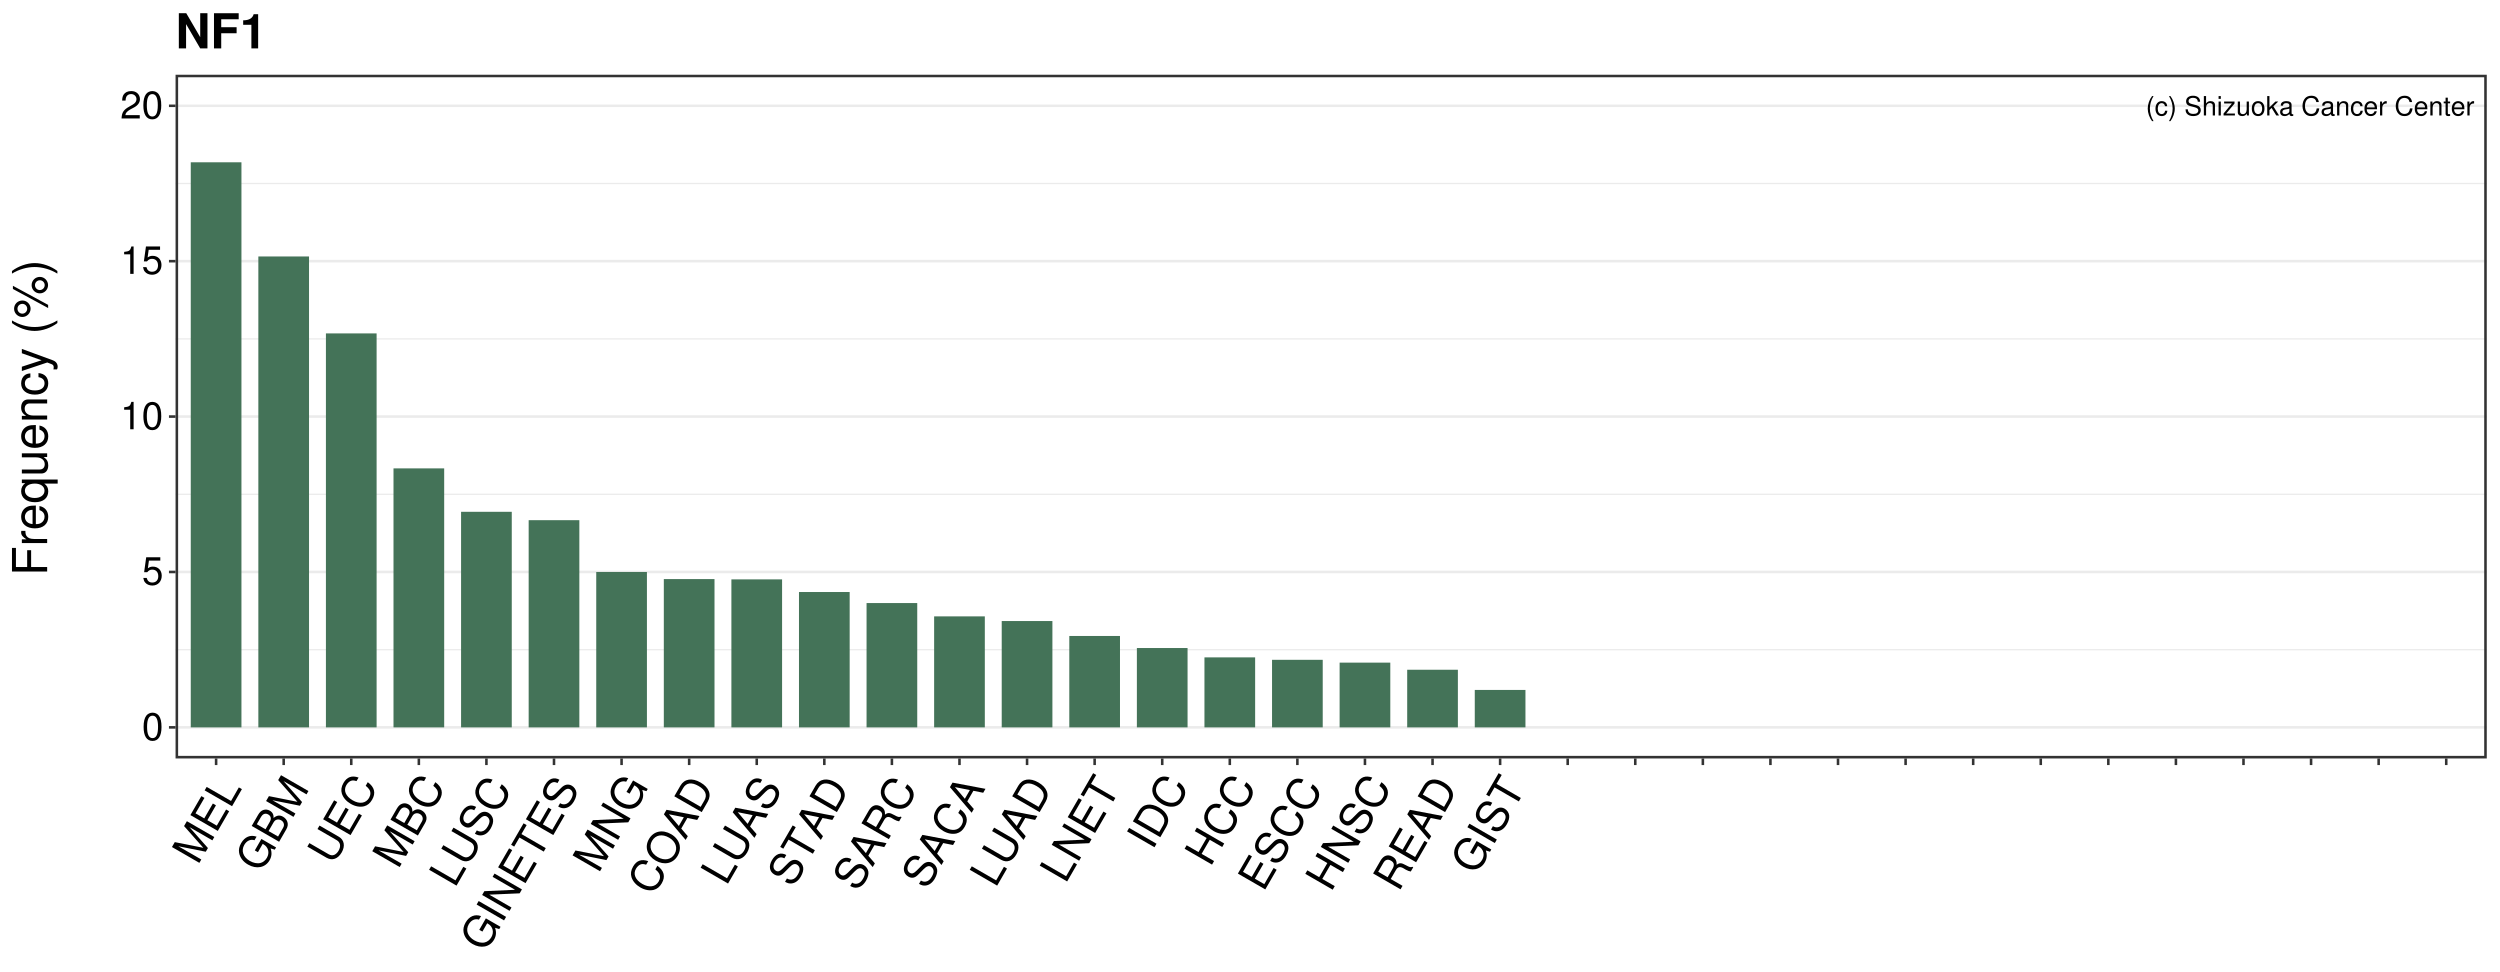 <?xml version="1.0" encoding="UTF-8"?>
<svg xmlns="http://www.w3.org/2000/svg" xmlns:xlink="http://www.w3.org/1999/xlink" width="1036pt" height="403pt" viewBox="0 0 1036 403" version="1.1">
<defs>
<g>
<symbol overflow="visible" id="glyph0-0">
<path style="stroke:none;" d=""/>
</symbol>
<symbol overflow="visible" id="glyph0-1">
<path style="stroke:none;" d="M 2.609 -8.047 C 1.5 -6.609 0.812 -4.594 0.812 -2.859 C 0.812 -1.109 1.5 0.891 2.609 2.344 L 3.219 2.344 C 2.25 0.766 1.703 -1.094 1.703 -2.859 C 1.703 -4.625 2.25 -6.484 3.219 -8.047 Z M 2.609 -8.047 "/>
</symbol>
<symbol overflow="visible" id="glyph0-2">
<path style="stroke:none;" d="M 5.203 -3.844 C 5.156 -4.406 5.031 -4.766 4.812 -5.094 C 4.422 -5.641 3.719 -5.953 2.922 -5.953 C 1.359 -5.953 0.344 -4.719 0.344 -2.797 C 0.344 -0.922 1.344 0.25 2.906 0.25 C 4.281 0.25 5.156 -0.578 5.266 -1.984 L 4.344 -1.984 C 4.188 -1.062 3.719 -0.594 2.922 -0.594 C 1.906 -0.594 1.297 -1.422 1.297 -2.797 C 1.297 -4.234 1.906 -5.109 2.906 -5.109 C 3.672 -5.109 4.172 -4.656 4.281 -3.844 Z M 5.203 -3.844 "/>
</symbol>
<symbol overflow="visible" id="glyph0-3">
<path style="stroke:none;" d="M 1.031 2.344 C 2.125 0.891 2.828 -1.109 2.828 -2.844 C 2.828 -4.594 2.125 -6.609 1.031 -8.047 L 0.422 -8.047 C 1.391 -6.469 1.938 -4.625 1.938 -2.844 C 1.938 -1.094 1.391 0.766 0.422 2.344 Z M 1.031 2.344 "/>
</symbol>
<symbol overflow="visible" id="glyph0-4">
<path style="stroke:none;" d=""/>
</symbol>
<symbol overflow="visible" id="glyph0-5">
<path style="stroke:none;" d="M 6.578 -5.688 C 6.578 -7.266 5.484 -8.188 3.641 -8.188 C 1.859 -8.188 0.766 -7.281 0.766 -5.828 C 0.766 -4.844 1.297 -4.219 2.359 -3.938 L 4.359 -3.406 C 5.375 -3.141 5.828 -2.734 5.828 -2.109 C 5.828 -1.672 5.594 -1.234 5.266 -1 C 4.938 -0.766 4.438 -0.656 3.781 -0.656 C 2.906 -0.656 2.312 -0.859 1.922 -1.328 C 1.625 -1.672 1.484 -2.062 1.5 -2.562 L 0.531 -2.562 C 0.547 -1.828 0.688 -1.344 1 -0.891 C 1.562 -0.141 2.484 0.25 3.719 0.25 C 4.672 0.25 5.453 0.031 5.969 -0.359 C 6.516 -0.797 6.859 -1.516 6.859 -2.203 C 6.859 -3.203 6.234 -3.938 5.141 -4.234 L 3.125 -4.766 C 2.156 -5.031 1.797 -5.344 1.797 -5.969 C 1.797 -6.781 2.516 -7.328 3.594 -7.328 C 4.875 -7.328 5.594 -6.734 5.609 -5.688 Z M 6.578 -5.688 "/>
</symbol>
<symbol overflow="visible" id="glyph0-6">
<path style="stroke:none;" d="M 0.766 -8.047 L 0.766 0 L 1.688 0 L 1.688 -3.188 C 1.688 -4.375 2.312 -5.141 3.266 -5.141 C 3.562 -5.141 3.859 -5.047 4.078 -4.875 C 4.344 -4.688 4.453 -4.422 4.453 -4.016 L 4.453 0 L 5.375 0 L 5.375 -4.375 C 5.375 -5.344 4.672 -5.953 3.547 -5.953 C 2.734 -5.953 2.234 -5.703 1.688 -5 L 1.688 -8.047 Z M 0.766 -8.047 "/>
</symbol>
<symbol overflow="visible" id="glyph0-7">
<path style="stroke:none;" d="M 1.656 -5.781 L 0.734 -5.781 L 0.734 0 L 1.656 0 Z M 1.656 -8.047 L 0.734 -8.047 L 0.734 -6.891 L 1.656 -6.891 Z M 1.656 -8.047 "/>
</symbol>
<symbol overflow="visible" id="glyph0-8">
<path style="stroke:none;" d="M 4.891 -5.781 L 0.578 -5.781 L 0.578 -4.984 L 3.797 -4.984 L 0.344 -0.828 L 0.344 0 L 5.047 0 L 5.047 -0.812 L 1.453 -0.812 L 4.891 -4.969 Z M 4.891 -5.781 "/>
</symbol>
<symbol overflow="visible" id="glyph0-9">
<path style="stroke:none;" d="M 5.328 0 L 5.328 -5.781 L 4.406 -5.781 L 4.406 -2.5 C 4.406 -1.328 3.797 -0.547 2.828 -0.547 C 2.094 -0.547 1.641 -1 1.641 -1.688 L 1.641 -5.781 L 0.719 -5.781 L 0.719 -1.328 C 0.719 -0.359 1.438 0.25 2.562 0.25 C 3.406 0.25 3.953 -0.047 4.5 -0.812 L 4.5 0 Z M 5.328 0 "/>
</symbol>
<symbol overflow="visible" id="glyph0-10">
<path style="stroke:none;" d="M 3 -5.953 C 1.375 -5.953 0.391 -4.797 0.391 -2.844 C 0.391 -0.906 1.375 0.25 3.016 0.25 C 4.641 0.25 5.641 -0.906 5.641 -2.812 C 5.641 -4.812 4.672 -5.953 3 -5.953 Z M 3.016 -5.109 C 4.047 -5.109 4.672 -4.25 4.672 -2.812 C 4.672 -1.453 4.031 -0.594 3.016 -0.594 C 1.984 -0.594 1.359 -1.453 1.359 -2.844 C 1.359 -4.234 1.984 -5.109 3.016 -5.109 Z M 3.016 -5.109 "/>
</symbol>
<symbol overflow="visible" id="glyph0-11">
<path style="stroke:none;" d="M 1.562 -8.047 L 0.641 -8.047 L 0.641 0 L 1.562 0 L 1.562 -2.25 L 2.453 -3.141 L 4.406 0 L 5.547 0 L 3.188 -3.797 L 5.188 -5.781 L 4.016 -5.781 L 1.562 -3.344 Z M 1.562 -8.047 "/>
</symbol>
<symbol overflow="visible" id="glyph0-12">
<path style="stroke:none;" d="M 5.906 -0.547 C 5.812 -0.516 5.766 -0.516 5.719 -0.516 C 5.391 -0.516 5.219 -0.688 5.219 -0.969 L 5.219 -4.375 C 5.219 -5.406 4.469 -5.953 3.031 -5.953 C 2.203 -5.953 1.5 -5.719 1.109 -5.281 C 0.844 -4.984 0.734 -4.656 0.719 -4.078 L 1.641 -4.078 C 1.719 -4.781 2.141 -5.109 3 -5.109 C 3.828 -5.109 4.297 -4.797 4.297 -4.234 L 4.297 -4 C 4.297 -3.609 4.062 -3.453 3.344 -3.359 C 2.031 -3.188 1.828 -3.141 1.484 -3 C 0.812 -2.734 0.469 -2.203 0.469 -1.453 C 0.469 -0.406 1.188 0.25 2.359 0.25 C 3.094 0.25 3.672 0 4.328 -0.594 C 4.391 -0.016 4.688 0.25 5.281 0.25 C 5.469 0.25 5.609 0.234 5.906 0.156 Z M 4.297 -1.828 C 4.297 -1.516 4.203 -1.328 3.938 -1.078 C 3.562 -0.734 3.109 -0.547 2.562 -0.547 C 1.844 -0.547 1.422 -0.891 1.422 -1.484 C 1.422 -2.094 1.828 -2.391 2.812 -2.547 C 3.797 -2.672 3.984 -2.719 4.297 -2.859 Z M 4.297 -1.828 "/>
</symbol>
<symbol overflow="visible" id="glyph0-13">
<path style="stroke:none;" d="M 7.312 -5.562 C 7 -7.328 5.969 -8.188 4.203 -8.188 C 3.125 -8.188 2.25 -7.844 1.656 -7.188 C 0.922 -6.391 0.531 -5.234 0.531 -3.938 C 0.531 -2.609 0.938 -1.469 1.703 -0.688 C 2.312 -0.047 3.109 0.25 4.172 0.25 C 6.125 0.25 7.234 -0.812 7.484 -2.938 L 6.422 -2.938 C 6.328 -2.391 6.219 -2.016 6.047 -1.688 C 5.719 -1.031 5.031 -0.656 4.172 -0.656 C 2.578 -0.656 1.562 -1.938 1.562 -3.938 C 1.562 -6.016 2.531 -7.281 4.094 -7.281 C 4.734 -7.281 5.344 -7.078 5.672 -6.766 C 5.969 -6.5 6.141 -6.156 6.266 -5.562 Z M 7.312 -5.562 "/>
</symbol>
<symbol overflow="visible" id="glyph0-14">
<path style="stroke:none;" d="M 0.766 -5.781 L 0.766 0 L 1.703 0 L 1.703 -3.188 C 1.703 -4.375 2.312 -5.141 3.266 -5.141 C 4 -5.141 4.469 -4.703 4.469 -4.016 L 4.469 0 L 5.375 0 L 5.375 -4.375 C 5.375 -5.328 4.656 -5.953 3.547 -5.953 C 2.688 -5.953 2.125 -5.625 1.625 -4.812 L 1.625 -5.781 Z M 0.766 -5.781 "/>
</symbol>
<symbol overflow="visible" id="glyph0-15">
<path style="stroke:none;" d="M 5.672 -2.578 C 5.672 -3.469 5.594 -4 5.438 -4.438 C 5.062 -5.375 4.172 -5.953 3.094 -5.953 C 1.484 -5.953 0.438 -4.719 0.438 -2.812 C 0.438 -0.922 1.453 0.25 3.078 0.25 C 4.391 0.25 5.312 -0.5 5.547 -1.75 L 4.625 -1.75 C 4.359 -1 3.844 -0.594 3.109 -0.594 C 2.516 -0.594 2.016 -0.859 1.719 -1.344 C 1.484 -1.672 1.406 -2.016 1.406 -2.578 Z M 1.422 -3.344 C 1.5 -4.406 2.156 -5.109 3.078 -5.109 C 3.984 -5.109 4.688 -4.359 4.688 -3.406 C 4.688 -3.375 4.688 -3.359 4.672 -3.344 Z M 1.422 -3.344 "/>
</symbol>
<symbol overflow="visible" id="glyph0-16">
<path style="stroke:none;" d="M 0.766 -5.781 L 0.766 0 L 1.688 0 L 1.688 -3 C 1.688 -3.828 1.906 -4.375 2.344 -4.688 C 2.625 -4.906 2.906 -4.969 3.547 -4.984 L 3.547 -5.922 C 3.391 -5.938 3.312 -5.953 3.188 -5.953 C 2.594 -5.953 2.141 -5.594 1.609 -4.734 L 1.609 -5.781 Z M 0.766 -5.781 "/>
</symbol>
<symbol overflow="visible" id="glyph0-17">
<path style="stroke:none;" d="M 2.812 -5.781 L 1.859 -5.781 L 1.859 -7.375 L 0.938 -7.375 L 0.938 -5.781 L 0.156 -5.781 L 0.156 -5.031 L 0.938 -5.031 L 0.938 -0.656 C 0.938 -0.078 1.344 0.25 2.062 0.25 C 2.281 0.25 2.5 0.234 2.812 0.172 L 2.812 -0.594 C 2.688 -0.562 2.547 -0.547 2.359 -0.547 C 1.969 -0.547 1.859 -0.656 1.859 -1.078 L 1.859 -5.031 L 2.812 -5.031 Z M 2.812 -5.781 "/>
</symbol>
<symbol overflow="visible" id="glyph1-0">
<path style="stroke:none;" d=""/>
</symbol>
<symbol overflow="visible" id="glyph1-1">
<path style="stroke:none;" d="M 4.406 -11.344 C 3.344 -11.344 2.391 -10.875 1.797 -10.094 C 1.062 -9.109 0.688 -7.578 0.688 -5.484 C 0.688 -1.656 1.969 0.375 4.406 0.375 C 6.797 0.375 8.109 -1.656 8.109 -5.391 C 8.109 -7.594 7.766 -9.078 7.016 -10.094 C 6.422 -10.891 5.469 -11.344 4.406 -11.344 Z M 4.406 -10.094 C 5.922 -10.094 6.672 -8.562 6.672 -5.516 C 6.672 -2.297 5.938 -0.797 4.375 -0.797 C 2.875 -0.797 2.125 -2.375 2.125 -5.469 C 2.125 -8.578 2.875 -10.094 4.406 -10.094 Z M 4.406 -10.094 "/>
</symbol>
<symbol overflow="visible" id="glyph1-2">
<path style="stroke:none;" d="M 7.609 -11.344 L 1.766 -11.344 L 0.906 -5.172 L 2.203 -5.172 C 2.859 -5.953 3.406 -6.219 4.281 -6.219 C 5.812 -6.219 6.766 -5.188 6.766 -3.5 C 6.766 -1.875 5.828 -0.875 4.281 -0.875 C 3.062 -0.875 2.297 -1.5 1.969 -2.781 L 0.562 -2.781 C 0.75 -1.859 0.906 -1.406 1.25 -0.984 C 1.891 -0.125 3.047 0.375 4.312 0.375 C 6.609 0.375 8.203 -1.297 8.203 -3.703 C 8.203 -5.938 6.719 -7.469 4.547 -7.469 C 3.75 -7.469 3.109 -7.266 2.453 -6.781 L 2.891 -9.953 L 7.609 -9.953 Z M 7.609 -11.344 "/>
</symbol>
<symbol overflow="visible" id="glyph1-3">
<path style="stroke:none;" d="M 4.141 -8.078 L 4.141 0 L 5.547 0 L 5.547 -11.344 L 4.625 -11.344 C 4.125 -9.594 3.812 -9.359 1.625 -9.094 L 1.625 -8.078 Z M 4.141 -8.078 "/>
</symbol>
<symbol overflow="visible" id="glyph1-4">
<path style="stroke:none;" d="M 8.094 -1.391 L 2.125 -1.391 C 2.266 -2.312 2.781 -2.906 4.172 -3.734 L 5.781 -4.594 C 7.359 -5.453 8.172 -6.625 8.172 -8.016 C 8.172 -8.953 7.797 -9.844 7.125 -10.453 C 6.453 -11.062 5.609 -11.344 4.547 -11.344 C 3.109 -11.344 2.031 -10.828 1.406 -9.875 C 1.016 -9.266 0.828 -8.562 0.797 -7.406 L 2.203 -7.406 C 2.25 -8.172 2.359 -8.641 2.547 -9.016 C 2.906 -9.703 3.641 -10.109 4.5 -10.109 C 5.781 -10.109 6.734 -9.203 6.734 -7.984 C 6.734 -7.094 6.203 -6.312 5.203 -5.75 L 3.734 -4.906 C 1.359 -3.562 0.672 -2.5 0.547 0 L 8.094 0 Z M 8.094 -1.391 "/>
</symbol>
<symbol overflow="visible" id="glyph2-0">
<path style="stroke:none;" d=""/>
</symbol>
<symbol overflow="visible" id="glyph2-1">
<path style="stroke:none;" d="M 4.219 -7.297 L -3.469 -15.984 L 6.062 -10.484 L 6.859 -11.859 L -4.5 -18.422 L -5.672 -16.406 L 2.312 -7.391 L -9.516 -9.75 L -10.688 -7.719 L 0.672 -1.156 L 1.469 -2.547 L -8.062 -8.047 L 3.328 -5.766 Z M 4.219 -7.297 "/>
</symbol>
<symbol overflow="visible" id="glyph2-2">
<path style="stroke:none;" d="M -3.516 -5.844 L 0.047 -12.016 L -1.234 -12.766 L -4.797 -6.594 L -8.422 -8.688 L -4.719 -15.094 L -6 -15.828 L -10.547 -7.969 L 0.812 -1.406 L 5.516 -9.547 L 4.25 -10.281 L 0.391 -3.594 Z M -3.516 -5.844 "/>
</symbol>
<symbol overflow="visible" id="glyph2-3">
<path style="stroke:none;" d="M -9.797 -9.25 L -10.641 -7.812 L 0.719 -1.25 L 4.797 -8.312 L 3.531 -9.047 L 0.297 -3.422 Z M -9.797 -9.25 "/>
</symbol>
<symbol overflow="visible" id="glyph2-4">
<path style="stroke:none;" d="M 0.375 -14.531 L -2.359 -9.781 L -1.062 -9.047 L 0.922 -12.5 L 1.234 -12.312 C 3.266 -11.141 3.859 -8.812 2.656 -6.734 C 2 -5.578 0.969 -4.781 -0.125 -4.547 C -1.375 -4.25 -3 -4.594 -4.406 -5.406 C -7.203 -7.016 -8.109 -9.656 -6.719 -12.062 C -5.719 -13.797 -4.109 -14.531 -2.484 -14 L -1.625 -15.469 C -4.172 -16.391 -6.516 -15.406 -8.016 -12.812 C -8.812 -11.422 -9.094 -10.094 -8.859 -8.797 C -8.531 -6.844 -7.203 -5.078 -5.156 -3.906 C -1.656 -1.891 2 -2.625 3.766 -5.688 C 4.656 -7.234 4.797 -8.797 4.188 -10.609 L 5.922 -10.094 L 6.453 -11.016 Z M 0.375 -14.531 "/>
</symbol>
<symbol overflow="visible" id="glyph2-5">
<path style="stroke:none;" d="M 0.719 -1.234 L 3.672 -6.359 C 4.297 -7.438 4.453 -8.406 4.156 -9.391 C 3.891 -10.297 3.25 -11.078 2.359 -11.594 C 1 -12.391 -0.188 -12.234 -1.609 -11.094 C -1.469 -12.422 -2 -13.453 -3.156 -14.125 C -3.984 -14.594 -4.906 -14.703 -5.766 -14.422 C -6.656 -14.141 -7.344 -13.5 -7.984 -12.406 L -10.641 -7.797 Z M -4.922 -6.406 L -8.531 -8.5 L -6.906 -11.328 C -6.438 -12.125 -6.062 -12.516 -5.547 -12.734 C -5 -12.953 -4.422 -12.906 -3.797 -12.547 C -3.188 -12.203 -2.828 -11.703 -2.75 -11.109 C -2.672 -10.547 -2.828 -10.031 -3.297 -9.234 Z M 0.281 -3.406 L -3.656 -5.672 L -1.609 -9.219 C -1.203 -9.922 -0.75 -10.297 -0.172 -10.406 C 0.375 -10.562 1 -10.453 1.562 -10.125 C 2.109 -9.812 2.5 -9.344 2.641 -8.781 C 2.812 -8.234 2.734 -7.656 2.328 -6.953 Z M 0.281 -3.406 "/>
</symbol>
<symbol overflow="visible" id="glyph2-6">
<path style="stroke:none;" d="M -6.391 -15.172 L 1.578 -10.562 C 3.109 -9.688 3.406 -8.031 2.359 -6.203 C 1.875 -5.359 1.266 -4.797 0.562 -4.469 C -0.188 -4.172 -0.922 -4.25 -1.781 -4.734 L -9.75 -9.344 L -10.594 -7.891 L -2.625 -3.281 C -0.297 -1.953 2.078 -2.781 3.641 -5.469 C 5.172 -8.125 4.703 -10.688 2.422 -12 L -5.547 -16.609 Z M -6.391 -15.172 "/>
</symbol>
<symbol overflow="visible" id="glyph2-7">
<path style="stroke:none;" d="M -1.859 -14.859 C -4.641 -15.828 -6.688 -15.109 -8.125 -12.609 C -9.016 -11.078 -9.219 -9.578 -8.781 -8.203 C -8.25 -6.516 -6.953 -5.016 -5.109 -3.953 C -3.25 -2.875 -1.297 -2.531 0.438 -2.953 C 1.828 -3.328 2.906 -4.188 3.75 -5.672 C 5.359 -8.438 4.766 -10.875 1.953 -12.938 L 1.094 -11.438 C 1.781 -10.891 2.234 -10.422 2.562 -9.906 C 3.219 -8.922 3.188 -7.641 2.484 -6.422 C 1.172 -4.156 -1.469 -3.766 -4.297 -5.406 C -7.219 -7.094 -8.203 -9.516 -6.938 -11.703 C -6.406 -12.625 -5.625 -13.312 -4.922 -13.531 C -4.281 -13.734 -3.672 -13.688 -2.719 -13.375 Z M -1.859 -14.859 "/>
</symbol>
<symbol overflow="visible" id="glyph2-8">
<path style="stroke:none;" d="M -2.656 -13.938 C -4.891 -15.188 -7.078 -14.422 -8.594 -11.797 C -10.031 -9.312 -9.625 -7.031 -7.578 -5.844 C -6.188 -5.047 -4.891 -5.266 -3.641 -6.531 L -1.266 -8.922 C -0.062 -10.141 0.875 -10.469 1.766 -9.953 C 2.375 -9.609 2.812 -8.922 2.875 -8.234 C 2.938 -7.609 2.688 -6.781 2.156 -5.859 C 1.453 -4.625 0.672 -3.969 -0.312 -3.781 C -1.047 -3.656 -1.688 -3.797 -2.375 -4.219 L -3.172 -2.844 C -2.141 -2.234 -1.312 -2.047 -0.438 -2.156 C 1.062 -2.312 2.391 -3.297 3.391 -5.031 C 4.172 -6.391 4.5 -7.672 4.359 -8.734 C 4.188 -9.859 3.453 -10.906 2.484 -11.469 C 1.078 -12.281 -0.453 -12.016 -1.766 -10.719 L -4.188 -8.297 C -5.344 -7.156 -6.078 -6.906 -6.953 -7.406 C -8.094 -8.078 -8.281 -9.531 -7.406 -11.062 C -6.359 -12.859 -4.953 -13.406 -3.453 -12.562 Z M -2.656 -13.938 "/>
</symbol>
<symbol overflow="visible" id="glyph2-9">
<path style="stroke:none;" d="M -9.609 -9.578 L -10.453 -8.125 L 0.906 -1.562 L 1.75 -3.016 Z M -9.609 -9.578 "/>
</symbol>
<symbol overflow="visible" id="glyph2-10">
<path style="stroke:none;" d="M -5.547 -16.625 L -6.328 -15.266 L 2.969 -9.906 L -9.766 -9.328 L -10.672 -7.75 L 0.688 -1.188 L 1.484 -2.562 L -7.734 -7.891 L 4.875 -8.438 L 5.812 -10.062 Z M -5.547 -16.625 "/>
</symbol>
<symbol overflow="visible" id="glyph2-11">
<path style="stroke:none;" d="M -6.891 -11.344 L -4.734 -15.062 L -6.016 -15.797 L -11.172 -6.891 L -9.891 -6.156 L -7.719 -9.906 L 2.359 -4.078 L 3.188 -5.516 Z M -6.891 -11.344 "/>
</symbol>
<symbol overflow="visible" id="glyph2-12">
<path style="stroke:none;" d="M -8.062 -12.734 C -9.938 -9.469 -8.797 -5.875 -5.266 -3.828 C -1.703 -1.781 1.984 -2.594 3.875 -5.875 C 4.672 -7.25 4.953 -8.734 4.703 -10.094 C 4.391 -11.938 3.031 -13.672 1.188 -14.75 C -2.469 -16.859 -6.125 -16.078 -8.062 -12.734 Z M -6.766 -12 C -5.344 -14.469 -2.562 -14.984 0.312 -13.328 C 3.062 -11.734 3.984 -9.016 2.594 -6.609 C 1.203 -4.203 -1.594 -3.656 -4.422 -5.281 C -7.219 -6.906 -8.141 -9.609 -6.766 -12 Z M -6.766 -12 "/>
</symbol>
<symbol overflow="visible" id="glyph2-13">
<path style="stroke:none;" d="M 0.859 -9.359 L 4.938 -8.547 L 5.875 -10.172 L -7.781 -12.75 L -8.859 -10.875 L 0.156 -0.266 L 1.047 -1.812 L -1.672 -4.969 Z M -0.594 -9.656 L -2.672 -6.047 L -6.781 -10.906 Z M -0.594 -9.656 "/>
</symbol>
<symbol overflow="visible" id="glyph2-14">
<path style="stroke:none;" d="M 0.812 -1.391 L 3.328 -5.766 C 4.984 -8.641 3.844 -11.641 0.312 -13.672 C -3.219 -15.719 -6.359 -15.203 -8.031 -12.328 L -10.547 -7.953 Z M 0.375 -3.578 L -8.438 -8.672 L -6.891 -11.344 C -5.594 -13.594 -3.406 -13.891 -0.5 -12.219 C 2.375 -10.562 3.219 -8.5 1.922 -6.25 Z M 0.375 -3.578 "/>
</symbol>
<symbol overflow="visible" id="glyph2-15">
<path style="stroke:none;" d="M -3.219 -5.719 L -1.047 -9.469 C -0.312 -10.75 0.641 -10.984 2.047 -10.172 L 3.047 -9.578 C 3.75 -9.172 4.516 -8.906 5.094 -8.828 L 6.109 -10.578 L 5.75 -10.781 C 5.062 -10.469 4.594 -10.594 3.062 -11.438 C 1.188 -12.484 0.438 -12.516 -0.781 -11.594 C -0.672 -13.25 -1.172 -14.219 -2.469 -14.969 C -4.422 -16.094 -6.203 -15.484 -7.5 -13.25 L -10.516 -8.016 L 0.844 -1.453 L 1.672 -2.891 Z M -4.5 -6.453 L -8.406 -8.719 L -6.375 -12.234 C -5.906 -13.047 -5.516 -13.438 -5 -13.609 C -4.453 -13.828 -3.828 -13.734 -3.141 -13.328 C -1.797 -12.562 -1.578 -11.516 -2.469 -9.969 Z M -4.5 -6.453 "/>
</symbol>
<symbol overflow="visible" id="glyph2-16">
<path style="stroke:none;" d="M -0.203 -11.578 L 4.969 -8.594 L 5.797 -10.047 L -5.562 -16.609 L -6.391 -15.156 L -1.484 -12.328 L -4.859 -6.484 L -9.766 -9.312 L -10.609 -7.859 L 0.75 -1.297 L 1.594 -2.766 L -3.578 -5.75 Z M -0.203 -11.578 "/>
</symbol>
<symbol overflow="visible" id="glyph3-0">
<path style="stroke:none;" d=""/>
</symbol>
<symbol overflow="visible" id="glyph3-1">
<path style="stroke:none;" d="M -6.641 -3.656 L -6.641 -10.625 L -8.281 -10.625 L -8.281 -3.656 L -12.938 -3.656 L -12.938 -11.578 L -14.578 -11.578 L -14.578 -1.797 L 0 -1.797 L 0 -3.656 Z M -6.641 -3.656 "/>
</symbol>
<symbol overflow="visible" id="glyph3-2">
<path style="stroke:none;" d="M -10.484 -1.375 L 0 -1.375 L 0 -3.062 L -5.438 -3.062 C -6.938 -3.062 -7.922 -3.438 -8.5 -4.234 C -8.875 -4.766 -9 -5.266 -9.016 -6.422 L -10.719 -6.422 C -10.766 -6.141 -10.781 -6 -10.781 -5.781 C -10.781 -4.703 -10.141 -3.875 -8.578 -2.922 L -10.484 -2.922 Z M -10.484 -1.375 "/>
</symbol>
<symbol overflow="visible" id="glyph3-3">
<path style="stroke:none;" d="M -4.688 -10.266 C -6.281 -10.266 -7.234 -10.141 -8.016 -9.844 C -9.734 -9.156 -10.781 -7.562 -10.781 -5.594 C -10.781 -2.688 -8.547 -0.797 -5.094 -0.797 C -1.656 -0.797 0.453 -2.625 0.453 -5.562 C 0.453 -7.953 -0.906 -9.625 -3.188 -10.047 L -3.188 -8.359 C -1.797 -7.906 -1.078 -6.953 -1.078 -5.625 C -1.078 -4.562 -1.562 -3.656 -2.438 -3.094 C -3.047 -2.703 -3.641 -2.562 -4.688 -2.547 Z M -6.047 -2.578 C -7.984 -2.719 -9.234 -3.906 -9.234 -5.578 C -9.234 -7.219 -7.875 -8.484 -6.156 -8.484 C -6.125 -8.484 -6.078 -8.484 -6.047 -8.453 Z M -6.047 -2.578 "/>
</symbol>
<symbol overflow="visible" id="glyph3-4">
<path style="stroke:none;" d="M 4.359 -9.906 L -10.484 -9.906 L -10.484 -8.422 L -9.078 -8.422 C -10.188 -7.641 -10.781 -6.453 -10.781 -5.078 C -10.781 -2.312 -8.516 -0.516 -5.047 -0.516 C -1.641 -0.516 0.453 -2.234 0.453 -5 C 0.453 -6.453 -0.062 -7.453 -1.203 -8.234 L 4.359 -8.234 Z M -9.219 -5.312 C -9.219 -7.094 -7.625 -8.234 -5.094 -8.234 C -2.703 -8.234 -1.094 -7.078 -1.094 -5.312 C -1.094 -3.484 -2.719 -2.266 -5.156 -2.266 C -7.578 -2.266 -9.219 -3.484 -9.219 -5.312 Z M -9.219 -5.312 "/>
</symbol>
<symbol overflow="visible" id="glyph3-5">
<path style="stroke:none;" d="M 0 -9.641 L -10.484 -9.641 L -10.484 -7.984 L -4.547 -7.984 C -2.406 -7.984 -1 -6.859 -1 -5.125 C -1 -3.797 -1.797 -2.953 -3.062 -2.953 L -10.484 -2.953 L -10.484 -1.297 L -2.406 -1.297 C -0.656 -1.297 0.453 -2.594 0.453 -4.641 C 0.453 -6.188 -0.078 -7.156 -1.453 -8.141 L 0 -8.141 Z M 0 -9.641 "/>
</symbol>
<symbol overflow="visible" id="glyph3-6">
<path style="stroke:none;" d="M -10.484 -1.406 L 0 -1.406 L 0 -3.078 L -5.781 -3.078 C -7.922 -3.078 -9.312 -4.203 -9.312 -5.922 C -9.312 -7.234 -8.516 -8.078 -7.266 -8.078 L 0 -8.078 L 0 -9.734 L -7.922 -9.734 C -9.656 -9.734 -10.781 -8.438 -10.781 -6.422 C -10.781 -4.859 -10.188 -3.859 -8.719 -2.938 L -10.484 -2.938 Z M -10.484 -1.406 "/>
</symbol>
<symbol overflow="visible" id="glyph3-7">
<path style="stroke:none;" d="M -6.953 -9.422 C -7.984 -9.344 -8.641 -9.125 -9.219 -8.719 C -10.203 -8 -10.781 -6.734 -10.781 -5.281 C -10.781 -2.453 -8.547 -0.625 -5.062 -0.625 C -1.688 -0.625 0.453 -2.422 0.453 -5.266 C 0.453 -7.766 -1.047 -9.344 -3.594 -9.547 L -3.594 -7.859 C -1.922 -7.578 -1.078 -6.719 -1.078 -5.297 C -1.078 -3.453 -2.578 -2.359 -5.062 -2.359 C -7.688 -2.359 -9.234 -3.438 -9.234 -5.266 C -9.234 -6.656 -8.422 -7.547 -6.953 -7.734 Z M -6.953 -9.422 "/>
</symbol>
<symbol overflow="visible" id="glyph3-8">
<path style="stroke:none;" d="M -10.484 -7.766 L -2.312 -4.859 L -10.484 -2.188 L -10.484 -0.406 L 0.047 -3.938 L 1.703 -3.297 C 2.438 -3.047 2.719 -2.656 2.719 -1.953 C 2.719 -1.719 2.688 -1.438 2.594 -1.078 L 4.094 -1.078 C 4.281 -1.422 4.359 -1.766 4.359 -2.203 C 4.359 -2.734 4.188 -3.312 3.859 -3.766 C 3.484 -4.281 3.047 -4.578 2.203 -4.906 L -10.484 -9.562 Z M -10.484 -7.766 "/>
</symbol>
<symbol overflow="visible" id="glyph3-9">
<path style="stroke:none;" d=""/>
</symbol>
<symbol overflow="visible" id="glyph3-10">
<path style="stroke:none;" d="M -14.578 -4.719 C -11.953 -2.719 -8.312 -1.453 -5.188 -1.453 C -2.016 -1.453 1.625 -2.719 4.234 -4.719 L 4.234 -5.812 C 1.375 -4.062 -1.984 -3.078 -5.188 -3.078 C -8.359 -3.078 -11.734 -4.062 -14.578 -5.812 Z M -14.578 -4.719 "/>
</symbol>
<symbol overflow="visible" id="glyph3-11">
<path style="stroke:none;" d="M -13.703 -3.984 C -13.703 -2.125 -12.156 -0.578 -10.281 -0.578 C -8.406 -0.578 -6.859 -2.125 -6.859 -4 C -6.859 -5.859 -8.406 -7.406 -10.234 -7.406 C -12.188 -7.406 -13.703 -5.906 -13.703 -3.984 Z M -12.297 -3.984 C -12.297 -5.125 -11.406 -6.016 -10.266 -6.016 C -9.156 -6.016 -8.266 -5.094 -8.266 -4 C -8.266 -2.875 -9.188 -1.953 -10.281 -1.953 C -11.406 -1.953 -12.297 -2.875 -12.297 -3.984 Z M -14.188 -12.188 L 0.406 -4.281 L 0.406 -5.594 L -14.188 -13.5 Z M -6.438 -13.766 C -6.438 -11.906 -4.906 -10.359 -3.047 -10.359 C -1.156 -10.359 0.375 -11.906 0.375 -13.781 C 0.375 -15.625 -1.156 -17.188 -3 -17.188 C -4.922 -17.188 -6.438 -15.688 -6.438 -13.766 Z M -5.047 -13.766 C -5.047 -14.906 -4.141 -15.797 -3 -15.797 C -1.922 -15.797 -1.016 -14.875 -1.016 -13.781 C -1.016 -12.656 -1.922 -11.734 -3.047 -11.734 C -4.141 -11.734 -5.047 -12.656 -5.047 -13.766 Z M -5.047 -13.766 "/>
</symbol>
<symbol overflow="visible" id="glyph3-12">
<path style="stroke:none;" d="M 4.234 -1.859 C 1.625 -3.859 -2.016 -5.125 -5.156 -5.125 C -8.312 -5.125 -11.953 -3.859 -14.578 -1.859 L -14.578 -0.766 C -11.719 -2.516 -8.359 -3.5 -5.156 -3.5 C -1.984 -3.5 1.406 -2.516 4.234 -0.766 Z M 4.234 -1.859 "/>
</symbol>
<symbol overflow="visible" id="glyph4-0">
<path style="stroke:none;" d=""/>
</symbol>
<symbol overflow="visible" id="glyph4-1">
<path style="stroke:none;" d="M 10.219 0 L 13.219 0 L 13.219 -14.578 L 10.219 -14.578 L 10.219 -4.656 L 4.438 -14.578 L 1.359 -14.578 L 1.359 0 L 4.359 0 L 4.359 -10.078 Z M 10.219 0 "/>
</symbol>
<symbol overflow="visible" id="glyph4-2">
<path style="stroke:none;" d="M 4.484 -6.281 L 10.859 -6.281 L 10.859 -8.781 L 4.484 -8.781 L 4.484 -12.078 L 11.719 -12.078 L 11.719 -14.578 L 1.484 -14.578 L 1.484 0 L 4.484 0 Z M 4.484 -6.281 "/>
</symbol>
<symbol overflow="visible" id="glyph4-3">
<path style="stroke:none;" d="M 4.766 -9.781 L 4.766 0 L 7.562 0 L 7.562 -14.188 L 5.703 -14.188 C 5.266 -12.5 3.797 -11.641 1.359 -11.641 L 1.359 -9.781 Z M 4.766 -9.781 "/>
</symbol>
</g>
<clipPath id="clip1">
  <path d="M 72.75 30.957 L 1030.52 30.957 L 1030.52 314.305 L 72.75 314.305 Z M 72.75 30.957 "/>
</clipPath>
<clipPath id="clip2">
  <path d="M 72.75 268 L 1030.52 268 L 1030.52 270 L 72.75 270 Z M 72.75 268 "/>
</clipPath>
<clipPath id="clip3">
  <path d="M 72.75 204 L 1030.52 204 L 1030.52 206 L 72.75 206 Z M 72.75 204 "/>
</clipPath>
<clipPath id="clip4">
  <path d="M 72.75 140 L 1030.52 140 L 1030.52 141 L 72.75 141 Z M 72.75 140 "/>
</clipPath>
<clipPath id="clip5">
  <path d="M 72.75 75 L 1030.52 75 L 1030.52 77 L 72.75 77 Z M 72.75 75 "/>
</clipPath>
<clipPath id="clip6">
  <path d="M 72.75 300 L 1030.52 300 L 1030.52 302 L 72.75 302 Z M 72.75 300 "/>
</clipPath>
<clipPath id="clip7">
  <path d="M 72.75 236 L 1030.52 236 L 1030.52 238 L 72.75 238 Z M 72.75 236 "/>
</clipPath>
<clipPath id="clip8">
  <path d="M 72.75 172 L 1030.52 172 L 1030.52 174 L 72.75 174 Z M 72.75 172 "/>
</clipPath>
<clipPath id="clip9">
  <path d="M 72.75 107 L 1030.52 107 L 1030.52 109 L 72.75 109 Z M 72.75 107 "/>
</clipPath>
<clipPath id="clip10">
  <path d="M 72.75 43 L 1030.52 43 L 1030.52 45 L 72.75 45 Z M 72.75 43 "/>
</clipPath>
<clipPath id="clip11">
  <path d="M 72.75 30.957 L 1030.52 30.957 L 1030.52 314.305 L 72.75 314.305 Z M 72.75 30.957 "/>
</clipPath>
</defs>
<g id="surface1451">
<rect x="0" y="0" width="1036" height="403" style="fill:rgb(100%,100%,100%);fill-opacity:1;stroke:none;"/>
<rect x="0" y="0" width="1036" height="403" style="fill:rgb(100%,100%,100%);fill-opacity:1;stroke:none;"/>
<path style="fill:none;stroke-width:1.067;stroke-linecap:round;stroke-linejoin:round;stroke:rgb(100%,100%,100%);stroke-opacity:1;stroke-miterlimit:10;" d="M 0 403 L 1036 403 L 1036 0 L 0 0 Z M 0 403 "/>
<g clip-path="url(#clip1)" clip-rule="nonzero">
<path style=" stroke:none;fill-rule:nonzero;fill:rgb(100%,100%,100%);fill-opacity:1;" d="M 72.75 314.309 L 1030.52 314.309 L 1030.52 30.961 L 72.75 30.961 Z M 72.75 314.309 "/>
</g>
<g clip-path="url(#clip2)" clip-rule="nonzero">
<path style="fill:none;stroke-width:0.533;stroke-linecap:butt;stroke-linejoin:round;stroke:rgb(92.157%,92.157%,92.157%);stroke-opacity:1;stroke-miterlimit:10;" d="M 72.75 269.23 L 1030.52 269.23 "/>
</g>
<g clip-path="url(#clip3)" clip-rule="nonzero">
<path style="fill:none;stroke-width:0.533;stroke-linecap:butt;stroke-linejoin:round;stroke:rgb(92.157%,92.157%,92.157%);stroke-opacity:1;stroke-miterlimit:10;" d="M 72.75 204.832 L 1030.52 204.832 "/>
</g>
<g clip-path="url(#clip4)" clip-rule="nonzero">
<path style="fill:none;stroke-width:0.533;stroke-linecap:butt;stroke-linejoin:round;stroke:rgb(92.157%,92.157%,92.157%);stroke-opacity:1;stroke-miterlimit:10;" d="M 72.75 140.434 L 1030.52 140.434 "/>
</g>
<g clip-path="url(#clip5)" clip-rule="nonzero">
<path style="fill:none;stroke-width:0.533;stroke-linecap:butt;stroke-linejoin:round;stroke:rgb(92.157%,92.157%,92.157%);stroke-opacity:1;stroke-miterlimit:10;" d="M 72.75 76.035 L 1030.52 76.035 "/>
</g>
<g clip-path="url(#clip6)" clip-rule="nonzero">
<path style="fill:none;stroke-width:1.067;stroke-linecap:butt;stroke-linejoin:round;stroke:rgb(92.157%,92.157%,92.157%);stroke-opacity:1;stroke-miterlimit:10;" d="M 72.75 301.426 L 1030.52 301.426 "/>
</g>
<g clip-path="url(#clip7)" clip-rule="nonzero">
<path style="fill:none;stroke-width:1.067;stroke-linecap:butt;stroke-linejoin:round;stroke:rgb(92.157%,92.157%,92.157%);stroke-opacity:1;stroke-miterlimit:10;" d="M 72.75 237.031 L 1030.52 237.031 "/>
</g>
<g clip-path="url(#clip8)" clip-rule="nonzero">
<path style="fill:none;stroke-width:1.067;stroke-linecap:butt;stroke-linejoin:round;stroke:rgb(92.157%,92.157%,92.157%);stroke-opacity:1;stroke-miterlimit:10;" d="M 72.75 172.633 L 1030.52 172.633 "/>
</g>
<g clip-path="url(#clip9)" clip-rule="nonzero">
<path style="fill:none;stroke-width:1.067;stroke-linecap:butt;stroke-linejoin:round;stroke:rgb(92.157%,92.157%,92.157%);stroke-opacity:1;stroke-miterlimit:10;" d="M 72.75 108.234 L 1030.52 108.234 "/>
</g>
<g clip-path="url(#clip10)" clip-rule="nonzero">
<path style="fill:none;stroke-width:1.067;stroke-linecap:butt;stroke-linejoin:round;stroke:rgb(92.157%,92.157%,92.157%);stroke-opacity:1;stroke-miterlimit:10;" d="M 72.75 43.84 L 1030.52 43.84 "/>
</g>
<path style=" stroke:none;fill-rule:nonzero;fill:rgb(26.667%,45.098%,34.51%);fill-opacity:1;" d="M 79.051 301.426 L 100.055 301.426 L 100.055 67.254 L 79.051 67.254 Z M 79.051 301.426 "/>
<path style=" stroke:none;fill-rule:nonzero;fill:rgb(26.667%,45.098%,34.51%);fill-opacity:1;" d="M 107.059 301.426 L 128.062 301.426 L 128.062 106.281 L 107.059 106.281 Z M 107.059 301.426 "/>
<path style=" stroke:none;fill-rule:nonzero;fill:rgb(26.667%,45.098%,34.51%);fill-opacity:1;" d="M 135.062 301.426 L 156.066 301.426 L 156.066 138.164 L 135.062 138.164 Z M 135.062 301.426 "/>
<path style=" stroke:none;fill-rule:nonzero;fill:rgb(26.667%,45.098%,34.51%);fill-opacity:1;" d="M 163.066 301.426 L 184.07 301.426 L 184.07 194.098 L 163.066 194.098 Z M 163.066 301.426 "/>
<path style=" stroke:none;fill-rule:nonzero;fill:rgb(26.667%,45.098%,34.51%);fill-opacity:1;" d="M 191.07 301.426 L 212.074 301.426 L 212.074 212.09 L 191.07 212.09 Z M 191.07 301.426 "/>
<path style=" stroke:none;fill-rule:nonzero;fill:rgb(26.667%,45.098%,34.51%);fill-opacity:1;" d="M 219.078 301.426 L 240.082 301.426 L 240.082 215.562 L 219.078 215.562 Z M 219.078 301.426 "/>
<path style=" stroke:none;fill-rule:nonzero;fill:rgb(26.667%,45.098%,34.51%);fill-opacity:1;" d="M 247.082 301.426 L 268.086 301.426 L 268.086 237.027 L 247.082 237.027 Z M 247.082 301.426 "/>
<path style=" stroke:none;fill-rule:nonzero;fill:rgb(26.667%,45.098%,34.51%);fill-opacity:1;" d="M 275.086 301.426 L 296.09 301.426 L 296.09 239.969 L 275.086 239.969 Z M 275.086 301.426 "/>
<path style=" stroke:none;fill-rule:nonzero;fill:rgb(26.667%,45.098%,34.51%);fill-opacity:1;" d="M 303.09 301.426 L 324.094 301.426 L 324.094 240.094 L 303.09 240.094 Z M 303.09 301.426 "/>
<path style=" stroke:none;fill-rule:nonzero;fill:rgb(26.667%,45.098%,34.51%);fill-opacity:1;" d="M 331.098 301.426 L 352.102 301.426 L 352.102 245.332 L 331.098 245.332 Z M 331.098 301.426 "/>
<path style=" stroke:none;fill-rule:nonzero;fill:rgb(26.667%,45.098%,34.51%);fill-opacity:1;" d="M 359.102 301.426 L 380.105 301.426 L 380.105 249.906 L 359.102 249.906 Z M 359.102 301.426 "/>
<path style=" stroke:none;fill-rule:nonzero;fill:rgb(26.667%,45.098%,34.51%);fill-opacity:1;" d="M 387.105 301.426 L 408.109 301.426 L 408.109 255.426 L 387.105 255.426 Z M 387.105 301.426 "/>
<path style=" stroke:none;fill-rule:nonzero;fill:rgb(26.667%,45.098%,34.51%);fill-opacity:1;" d="M 415.113 301.426 L 436.117 301.426 L 436.117 257.359 L 415.113 257.359 Z M 415.113 301.426 "/>
<path style=" stroke:none;fill-rule:nonzero;fill:rgb(26.667%,45.098%,34.51%);fill-opacity:1;" d="M 443.117 301.426 L 464.121 301.426 L 464.121 263.547 L 443.117 263.547 Z M 443.117 301.426 "/>
<path style=" stroke:none;fill-rule:nonzero;fill:rgb(26.667%,45.098%,34.51%);fill-opacity:1;" d="M 471.121 301.426 L 492.125 301.426 L 492.125 268.543 L 471.121 268.543 Z M 471.121 301.426 "/>
<path style=" stroke:none;fill-rule:nonzero;fill:rgb(26.667%,45.098%,34.51%);fill-opacity:1;" d="M 499.125 301.426 L 520.129 301.426 L 520.129 272.418 L 499.125 272.418 Z M 499.125 301.426 "/>
<path style=" stroke:none;fill-rule:nonzero;fill:rgb(26.667%,45.098%,34.51%);fill-opacity:1;" d="M 527.133 301.426 L 548.137 301.426 L 548.137 273.426 L 527.133 273.426 Z M 527.133 301.426 "/>
<path style=" stroke:none;fill-rule:nonzero;fill:rgb(26.667%,45.098%,34.51%);fill-opacity:1;" d="M 555.137 301.426 L 576.141 301.426 L 576.141 274.594 L 555.137 274.594 Z M 555.137 301.426 "/>
<path style=" stroke:none;fill-rule:nonzero;fill:rgb(26.667%,45.098%,34.51%);fill-opacity:1;" d="M 583.141 301.426 L 604.145 301.426 L 604.145 277.543 L 583.141 277.543 Z M 583.141 301.426 "/>
<path style=" stroke:none;fill-rule:nonzero;fill:rgb(26.667%,45.098%,34.51%);fill-opacity:1;" d="M 611.145 301.426 L 632.148 301.426 L 632.148 285.91 L 611.145 285.91 Z M 611.145 301.426 "/>
<g style="fill:rgb(0%,0%,0%);fill-opacity:1;">
  <use xlink:href="#glyph0-1" x="889.207" y="47.86"/>
  <use xlink:href="#glyph0-2" x="892.883" y="47.86"/>
  <use xlink:href="#glyph0-3" x="898.402" y="47.86"/>
  <use xlink:href="#glyph0-4" x="902.078" y="47.86"/>
  <use xlink:href="#glyph0-5" x="905.147" y="47.86"/>
  <use xlink:href="#glyph0-6" x="912.511" y="47.86"/>
  <use xlink:href="#glyph0-7" x="918.648" y="47.86"/>
  <use xlink:href="#glyph0-8" x="921.099" y="47.86"/>
  <use xlink:href="#glyph0-9" x="926.618" y="47.86"/>
  <use xlink:href="#glyph0-10" x="932.756" y="47.86"/>
  <use xlink:href="#glyph0-11" x="938.894" y="47.86"/>
  <use xlink:href="#glyph0-12" x="944.413" y="47.86"/>
  <use xlink:href="#glyph0-4" x="950.551" y="47.86"/>
  <use xlink:href="#glyph0-13" x="953.62" y="47.86"/>
  <use xlink:href="#glyph0-12" x="961.59" y="47.86"/>
  <use xlink:href="#glyph0-14" x="967.728" y="47.86"/>
  <use xlink:href="#glyph0-2" x="973.865" y="47.86"/>
  <use xlink:href="#glyph0-15" x="979.385" y="47.86"/>
  <use xlink:href="#glyph0-16" x="985.522" y="47.86"/>
  <use xlink:href="#glyph0-4" x="989.198" y="47.86"/>
  <use xlink:href="#glyph0-13" x="992.268" y="47.86"/>
  <use xlink:href="#glyph0-15" x="1000.237" y="47.86"/>
  <use xlink:href="#glyph0-14" x="1006.375" y="47.86"/>
  <use xlink:href="#glyph0-17" x="1012.513" y="47.86"/>
  <use xlink:href="#glyph0-15" x="1015.582" y="47.86"/>
  <use xlink:href="#glyph0-16" x="1021.72" y="47.86"/>
</g>
<g clip-path="url(#clip11)" clip-rule="nonzero">
<path style="fill:none;stroke-width:2.134;stroke-linecap:round;stroke-linejoin:round;stroke:rgb(20%,20%,20%);stroke-opacity:1;stroke-miterlimit:10;" d="M 72.75 314.309 L 1030.52 314.309 L 1030.52 30.961 L 72.75 30.961 Z M 72.75 314.309 "/>
</g>
<g style="fill:rgb(0%,0%,0%);fill-opacity:1;">
  <use xlink:href="#glyph1-1" x="58.82" y="306.674"/>
</g>
<g style="fill:rgb(0%,0%,0%);fill-opacity:1;">
  <use xlink:href="#glyph1-2" x="58.82" y="242.279"/>
</g>
<g style="fill:rgb(0%,0%,0%);fill-opacity:1;">
  <use xlink:href="#glyph1-3" x="49.82" y="177.881"/>
  <use xlink:href="#glyph1-1" x="58.717" y="177.881"/>
</g>
<g style="fill:rgb(0%,0%,0%);fill-opacity:1;">
  <use xlink:href="#glyph1-3" x="49.82" y="113.482"/>
  <use xlink:href="#glyph1-2" x="58.717" y="113.482"/>
</g>
<g style="fill:rgb(0%,0%,0%);fill-opacity:1;">
  <use xlink:href="#glyph1-4" x="49.82" y="49.088"/>
  <use xlink:href="#glyph1-1" x="58.717" y="49.088"/>
</g>
<path style="fill:none;stroke-width:1.067;stroke-linecap:butt;stroke-linejoin:round;stroke:rgb(20%,20%,20%);stroke-opacity:1;stroke-miterlimit:10;" d="M 70.012 301.426 L 72.75 301.426 "/>
<path style="fill:none;stroke-width:1.067;stroke-linecap:butt;stroke-linejoin:round;stroke:rgb(20%,20%,20%);stroke-opacity:1;stroke-miterlimit:10;" d="M 70.012 237.031 L 72.75 237.031 "/>
<path style="fill:none;stroke-width:1.067;stroke-linecap:butt;stroke-linejoin:round;stroke:rgb(20%,20%,20%);stroke-opacity:1;stroke-miterlimit:10;" d="M 70.012 172.633 L 72.75 172.633 "/>
<path style="fill:none;stroke-width:1.067;stroke-linecap:butt;stroke-linejoin:round;stroke:rgb(20%,20%,20%);stroke-opacity:1;stroke-miterlimit:10;" d="M 70.012 108.234 L 72.75 108.234 "/>
<path style="fill:none;stroke-width:1.067;stroke-linecap:butt;stroke-linejoin:round;stroke:rgb(20%,20%,20%);stroke-opacity:1;stroke-miterlimit:10;" d="M 70.012 43.84 L 72.75 43.84 "/>
<path style="fill:none;stroke-width:1.067;stroke-linecap:butt;stroke-linejoin:round;stroke:rgb(20%,20%,20%);stroke-opacity:1;stroke-miterlimit:10;" d="M 89.555 317.047 L 89.555 314.309 "/>
<path style="fill:none;stroke-width:1.067;stroke-linecap:butt;stroke-linejoin:round;stroke:rgb(20%,20%,20%);stroke-opacity:1;stroke-miterlimit:10;" d="M 117.559 317.047 L 117.559 314.309 "/>
<path style="fill:none;stroke-width:1.067;stroke-linecap:butt;stroke-linejoin:round;stroke:rgb(20%,20%,20%);stroke-opacity:1;stroke-miterlimit:10;" d="M 145.562 317.047 L 145.562 314.309 "/>
<path style="fill:none;stroke-width:1.067;stroke-linecap:butt;stroke-linejoin:round;stroke:rgb(20%,20%,20%);stroke-opacity:1;stroke-miterlimit:10;" d="M 173.57 317.047 L 173.57 314.309 "/>
<path style="fill:none;stroke-width:1.067;stroke-linecap:butt;stroke-linejoin:round;stroke:rgb(20%,20%,20%);stroke-opacity:1;stroke-miterlimit:10;" d="M 201.574 317.047 L 201.574 314.309 "/>
<path style="fill:none;stroke-width:1.067;stroke-linecap:butt;stroke-linejoin:round;stroke:rgb(20%,20%,20%);stroke-opacity:1;stroke-miterlimit:10;" d="M 229.578 317.047 L 229.578 314.309 "/>
<path style="fill:none;stroke-width:1.067;stroke-linecap:butt;stroke-linejoin:round;stroke:rgb(20%,20%,20%);stroke-opacity:1;stroke-miterlimit:10;" d="M 257.582 317.047 L 257.582 314.309 "/>
<path style="fill:none;stroke-width:1.067;stroke-linecap:butt;stroke-linejoin:round;stroke:rgb(20%,20%,20%);stroke-opacity:1;stroke-miterlimit:10;" d="M 285.59 317.047 L 285.59 314.309 "/>
<path style="fill:none;stroke-width:1.067;stroke-linecap:butt;stroke-linejoin:round;stroke:rgb(20%,20%,20%);stroke-opacity:1;stroke-miterlimit:10;" d="M 313.594 317.047 L 313.594 314.309 "/>
<path style="fill:none;stroke-width:1.067;stroke-linecap:butt;stroke-linejoin:round;stroke:rgb(20%,20%,20%);stroke-opacity:1;stroke-miterlimit:10;" d="M 341.598 317.047 L 341.598 314.309 "/>
<path style="fill:none;stroke-width:1.067;stroke-linecap:butt;stroke-linejoin:round;stroke:rgb(20%,20%,20%);stroke-opacity:1;stroke-miterlimit:10;" d="M 369.602 317.047 L 369.602 314.309 "/>
<path style="fill:none;stroke-width:1.067;stroke-linecap:butt;stroke-linejoin:round;stroke:rgb(20%,20%,20%);stroke-opacity:1;stroke-miterlimit:10;" d="M 397.609 317.047 L 397.609 314.309 "/>
<path style="fill:none;stroke-width:1.067;stroke-linecap:butt;stroke-linejoin:round;stroke:rgb(20%,20%,20%);stroke-opacity:1;stroke-miterlimit:10;" d="M 425.613 317.047 L 425.613 314.309 "/>
<path style="fill:none;stroke-width:1.067;stroke-linecap:butt;stroke-linejoin:round;stroke:rgb(20%,20%,20%);stroke-opacity:1;stroke-miterlimit:10;" d="M 453.617 317.047 L 453.617 314.309 "/>
<path style="fill:none;stroke-width:1.067;stroke-linecap:butt;stroke-linejoin:round;stroke:rgb(20%,20%,20%);stroke-opacity:1;stroke-miterlimit:10;" d="M 481.625 317.047 L 481.625 314.309 "/>
<path style="fill:none;stroke-width:1.067;stroke-linecap:butt;stroke-linejoin:round;stroke:rgb(20%,20%,20%);stroke-opacity:1;stroke-miterlimit:10;" d="M 509.629 317.047 L 509.629 314.309 "/>
<path style="fill:none;stroke-width:1.067;stroke-linecap:butt;stroke-linejoin:round;stroke:rgb(20%,20%,20%);stroke-opacity:1;stroke-miterlimit:10;" d="M 537.633 317.047 L 537.633 314.309 "/>
<path style="fill:none;stroke-width:1.067;stroke-linecap:butt;stroke-linejoin:round;stroke:rgb(20%,20%,20%);stroke-opacity:1;stroke-miterlimit:10;" d="M 565.637 317.047 L 565.637 314.309 "/>
<path style="fill:none;stroke-width:1.067;stroke-linecap:butt;stroke-linejoin:round;stroke:rgb(20%,20%,20%);stroke-opacity:1;stroke-miterlimit:10;" d="M 593.645 317.047 L 593.645 314.309 "/>
<path style="fill:none;stroke-width:1.067;stroke-linecap:butt;stroke-linejoin:round;stroke:rgb(20%,20%,20%);stroke-opacity:1;stroke-miterlimit:10;" d="M 621.648 317.047 L 621.648 314.309 "/>
<path style="fill:none;stroke-width:1.067;stroke-linecap:butt;stroke-linejoin:round;stroke:rgb(20%,20%,20%);stroke-opacity:1;stroke-miterlimit:10;" d="M 649.652 317.047 L 649.652 314.309 "/>
<path style="fill:none;stroke-width:1.067;stroke-linecap:butt;stroke-linejoin:round;stroke:rgb(20%,20%,20%);stroke-opacity:1;stroke-miterlimit:10;" d="M 677.656 317.047 L 677.656 314.309 "/>
<path style="fill:none;stroke-width:1.067;stroke-linecap:butt;stroke-linejoin:round;stroke:rgb(20%,20%,20%);stroke-opacity:1;stroke-miterlimit:10;" d="M 705.664 317.047 L 705.664 314.309 "/>
<path style="fill:none;stroke-width:1.067;stroke-linecap:butt;stroke-linejoin:round;stroke:rgb(20%,20%,20%);stroke-opacity:1;stroke-miterlimit:10;" d="M 733.668 317.047 L 733.668 314.309 "/>
<path style="fill:none;stroke-width:1.067;stroke-linecap:butt;stroke-linejoin:round;stroke:rgb(20%,20%,20%);stroke-opacity:1;stroke-miterlimit:10;" d="M 761.672 317.047 L 761.672 314.309 "/>
<path style="fill:none;stroke-width:1.067;stroke-linecap:butt;stroke-linejoin:round;stroke:rgb(20%,20%,20%);stroke-opacity:1;stroke-miterlimit:10;" d="M 789.68 317.047 L 789.68 314.309 "/>
<path style="fill:none;stroke-width:1.067;stroke-linecap:butt;stroke-linejoin:round;stroke:rgb(20%,20%,20%);stroke-opacity:1;stroke-miterlimit:10;" d="M 817.684 317.047 L 817.684 314.309 "/>
<path style="fill:none;stroke-width:1.067;stroke-linecap:butt;stroke-linejoin:round;stroke:rgb(20%,20%,20%);stroke-opacity:1;stroke-miterlimit:10;" d="M 845.688 317.047 L 845.688 314.309 "/>
<path style="fill:none;stroke-width:1.067;stroke-linecap:butt;stroke-linejoin:round;stroke:rgb(20%,20%,20%);stroke-opacity:1;stroke-miterlimit:10;" d="M 873.691 317.047 L 873.691 314.309 "/>
<path style="fill:none;stroke-width:1.067;stroke-linecap:butt;stroke-linejoin:round;stroke:rgb(20%,20%,20%);stroke-opacity:1;stroke-miterlimit:10;" d="M 901.699 317.047 L 901.699 314.309 "/>
<path style="fill:none;stroke-width:1.067;stroke-linecap:butt;stroke-linejoin:round;stroke:rgb(20%,20%,20%);stroke-opacity:1;stroke-miterlimit:10;" d="M 929.703 317.047 L 929.703 314.309 "/>
<path style="fill:none;stroke-width:1.067;stroke-linecap:butt;stroke-linejoin:round;stroke:rgb(20%,20%,20%);stroke-opacity:1;stroke-miterlimit:10;" d="M 957.707 317.047 L 957.707 314.309 "/>
<path style="fill:none;stroke-width:1.067;stroke-linecap:butt;stroke-linejoin:round;stroke:rgb(20%,20%,20%);stroke-opacity:1;stroke-miterlimit:10;" d="M 985.711 317.047 L 985.711 314.309 "/>
<path style="fill:none;stroke-width:1.067;stroke-linecap:butt;stroke-linejoin:round;stroke:rgb(20%,20%,20%);stroke-opacity:1;stroke-miterlimit:10;" d="M 1013.719 317.047 L 1013.719 314.309 "/>
<g style="fill:rgb(0%,0%,0%);fill-opacity:1;">
  <use xlink:href="#glyph2-1" x="81.946" y="358.726"/>
  <use xlink:href="#glyph2-2" x="89.443" y="345.74"/>
  <use xlink:href="#glyph2-3" x="95.446" y="335.343"/>
</g>
<g style="fill:rgb(0%,0%,0%);fill-opacity:1;">
  <use xlink:href="#glyph2-4" x="107.95" y="362.19"/>
  <use xlink:href="#glyph2-5" x="114.952" y="350.063"/>
  <use xlink:href="#glyph2-1" x="120.955" y="339.665"/>
</g>
<g style="fill:rgb(0%,0%,0%);fill-opacity:1;">
  <use xlink:href="#glyph2-6" x="137.954" y="358.726"/>
  <use xlink:href="#glyph2-2" x="144.452" y="347.471"/>
  <use xlink:href="#glyph2-7" x="150.455" y="337.073"/>
</g>
<g style="fill:rgb(0%,0%,0%);fill-opacity:1;">
  <use xlink:href="#glyph2-1" x="164.958" y="360.456"/>
  <use xlink:href="#glyph2-5" x="172.455" y="347.471"/>
  <use xlink:href="#glyph2-7" x="178.458" y="337.073"/>
</g>
<g style="fill:rgb(0%,0%,0%);fill-opacity:1;">
  <use xlink:href="#glyph2-3" x="188.465" y="368.249"/>
  <use xlink:href="#glyph2-6" x="193.469" y="359.582"/>
  <use xlink:href="#glyph2-8" x="199.967" y="348.327"/>
  <use xlink:href="#glyph2-7" x="205.97" y="337.93"/>
</g>
<g style="fill:rgb(0%,0%,0%);fill-opacity:1;">
  <use xlink:href="#glyph2-4" x="200.969" y="395.097"/>
  <use xlink:href="#glyph2-9" x="207.971" y="382.969"/>
  <use xlink:href="#glyph2-10" x="210.473" y="378.635"/>
  <use xlink:href="#glyph2-2" x="216.971" y="367.38"/>
  <use xlink:href="#glyph2-11" x="222.974" y="356.983"/>
  <use xlink:href="#glyph2-2" x="228.473" y="347.459"/>
  <use xlink:href="#glyph2-8" x="234.476" y="337.061"/>
</g>
<g style="fill:rgb(0%,0%,0%);fill-opacity:1;">
  <use xlink:href="#glyph2-1" x="247.973" y="362.19"/>
  <use xlink:href="#glyph2-10" x="255.47" y="349.205"/>
  <use xlink:href="#glyph2-4" x="261.968" y="337.95"/>
</g>
<g style="fill:rgb(0%,0%,0%);fill-opacity:1;">
  <use xlink:href="#glyph2-7" x="270.477" y="371.714"/>
  <use xlink:href="#glyph2-12" x="276.975" y="360.459"/>
  <use xlink:href="#glyph2-13" x="283.977" y="348.331"/>
  <use xlink:href="#glyph2-14" x="289.98" y="337.934"/>
</g>
<g style="fill:rgb(0%,0%,0%);fill-opacity:1;">
  <use xlink:href="#glyph2-3" x="300.985" y="367.386"/>
  <use xlink:href="#glyph2-6" x="305.989" y="358.719"/>
  <use xlink:href="#glyph2-13" x="312.487" y="347.464"/>
  <use xlink:href="#glyph2-8" x="318.49" y="337.066"/>
</g>
<g style="fill:rgb(0%,0%,0%);fill-opacity:1;">
  <use xlink:href="#glyph2-8" x="328.489" y="368.249"/>
  <use xlink:href="#glyph2-11" x="334.492" y="357.852"/>
  <use xlink:href="#glyph2-13" x="339.991" y="348.327"/>
  <use xlink:href="#glyph2-14" x="345.994" y="337.93"/>
</g>
<g style="fill:rgb(0%,0%,0%);fill-opacity:1;">
  <use xlink:href="#glyph2-8" x="355.493" y="369.983"/>
  <use xlink:href="#glyph2-13" x="361.496" y="359.586"/>
  <use xlink:href="#glyph2-15" x="367.499" y="349.189"/>
  <use xlink:href="#glyph2-7" x="373.997" y="337.934"/>
</g>
<g style="fill:rgb(0%,0%,0%);fill-opacity:1;">
  <use xlink:href="#glyph2-8" x="384.001" y="369.116"/>
  <use xlink:href="#glyph2-13" x="390.004" y="358.719"/>
  <use xlink:href="#glyph2-7" x="396.006" y="348.321"/>
  <use xlink:href="#glyph2-13" x="402.504" y="337.067"/>
</g>
<g style="fill:rgb(0%,0%,0%);fill-opacity:1;">
  <use xlink:href="#glyph2-3" x="412.504" y="368.249"/>
  <use xlink:href="#glyph2-6" x="417.508" y="359.582"/>
  <use xlink:href="#glyph2-13" x="424.006" y="348.327"/>
  <use xlink:href="#glyph2-14" x="430.009" y="337.93"/>
</g>
<g style="fill:rgb(0%,0%,0%);fill-opacity:1;">
  <use xlink:href="#glyph2-3" x="441.508" y="366.519"/>
  <use xlink:href="#glyph2-10" x="446.512" y="357.852"/>
  <use xlink:href="#glyph2-2" x="453.01" y="346.597"/>
  <use xlink:href="#glyph2-11" x="459.013" y="336.199"/>
</g>
<g style="fill:rgb(0%,0%,0%);fill-opacity:1;">
  <use xlink:href="#glyph2-9" x="477.512" y="352.663"/>
  <use xlink:href="#glyph2-14" x="480.014" y="348.33"/>
  <use xlink:href="#glyph2-7" x="486.512" y="337.075"/>
</g>
<g style="fill:rgb(0%,0%,0%);fill-opacity:1;">
  <use xlink:href="#glyph2-16" x="501.52" y="359.589"/>
  <use xlink:href="#glyph2-7" x="508.018" y="348.334"/>
  <use xlink:href="#glyph2-7" x="514.516" y="337.079"/>
</g>
<g style="fill:rgb(0%,0%,0%);fill-opacity:1;">
  <use xlink:href="#glyph2-2" x="523.524" y="369.983"/>
  <use xlink:href="#glyph2-8" x="529.527" y="359.586"/>
  <use xlink:href="#glyph2-7" x="535.53" y="349.189"/>
  <use xlink:href="#glyph2-7" x="542.028" y="337.934"/>
</g>
<g style="fill:rgb(0%,0%,0%);fill-opacity:1;">
  <use xlink:href="#glyph2-16" x="551.528" y="369.983"/>
  <use xlink:href="#glyph2-10" x="558.026" y="358.728"/>
  <use xlink:href="#glyph2-8" x="564.524" y="347.474"/>
  <use xlink:href="#glyph2-7" x="570.527" y="337.076"/>
</g>
<g style="fill:rgb(0%,0%,0%);fill-opacity:1;">
  <use xlink:href="#glyph2-15" x="579.532" y="369.983"/>
  <use xlink:href="#glyph2-2" x="586.03" y="358.728"/>
  <use xlink:href="#glyph2-13" x="592.033" y="348.331"/>
  <use xlink:href="#glyph2-14" x="598.036" y="337.934"/>
</g>
<g style="fill:rgb(0%,0%,0%);fill-opacity:1;">
  <use xlink:href="#glyph2-4" x="611.54" y="363.054"/>
  <use xlink:href="#glyph2-9" x="618.542" y="350.926"/>
  <use xlink:href="#glyph2-8" x="621.044" y="346.592"/>
  <use xlink:href="#glyph2-11" x="627.046" y="336.195"/>
</g>
<g style="fill:rgb(0%,0%,0%);fill-opacity:1;">
  <use xlink:href="#glyph3-1" x="19.54" y="238.633"/>
  <use xlink:href="#glyph3-2" x="19.54" y="226.413"/>
  <use xlink:href="#glyph3-3" x="19.54" y="219.753"/>
  <use xlink:href="#glyph3-4" x="19.54" y="208.633"/>
  <use xlink:href="#glyph3-5" x="19.54" y="197.513"/>
  <use xlink:href="#glyph3-3" x="19.54" y="186.393"/>
  <use xlink:href="#glyph3-6" x="19.54" y="175.272"/>
  <use xlink:href="#glyph3-7" x="19.54" y="164.152"/>
  <use xlink:href="#glyph3-8" x="19.54" y="154.152"/>
  <use xlink:href="#glyph3-9" x="19.54" y="144.152"/>
  <use xlink:href="#glyph3-10" x="19.54" y="138.593"/>
  <use xlink:href="#glyph3-11" x="19.54" y="131.933"/>
  <use xlink:href="#glyph3-12" x="19.54" y="114.152"/>
</g>
<g style="fill:rgb(0%,0%,0%);fill-opacity:1;">
  <use xlink:href="#glyph4-1" x="72.75" y="20.061"/>
  <use xlink:href="#glyph4-2" x="87.19" y="20.061"/>
  <use xlink:href="#glyph4-3" x="99.41" y="20.061"/>
</g>
</g>
</svg>
